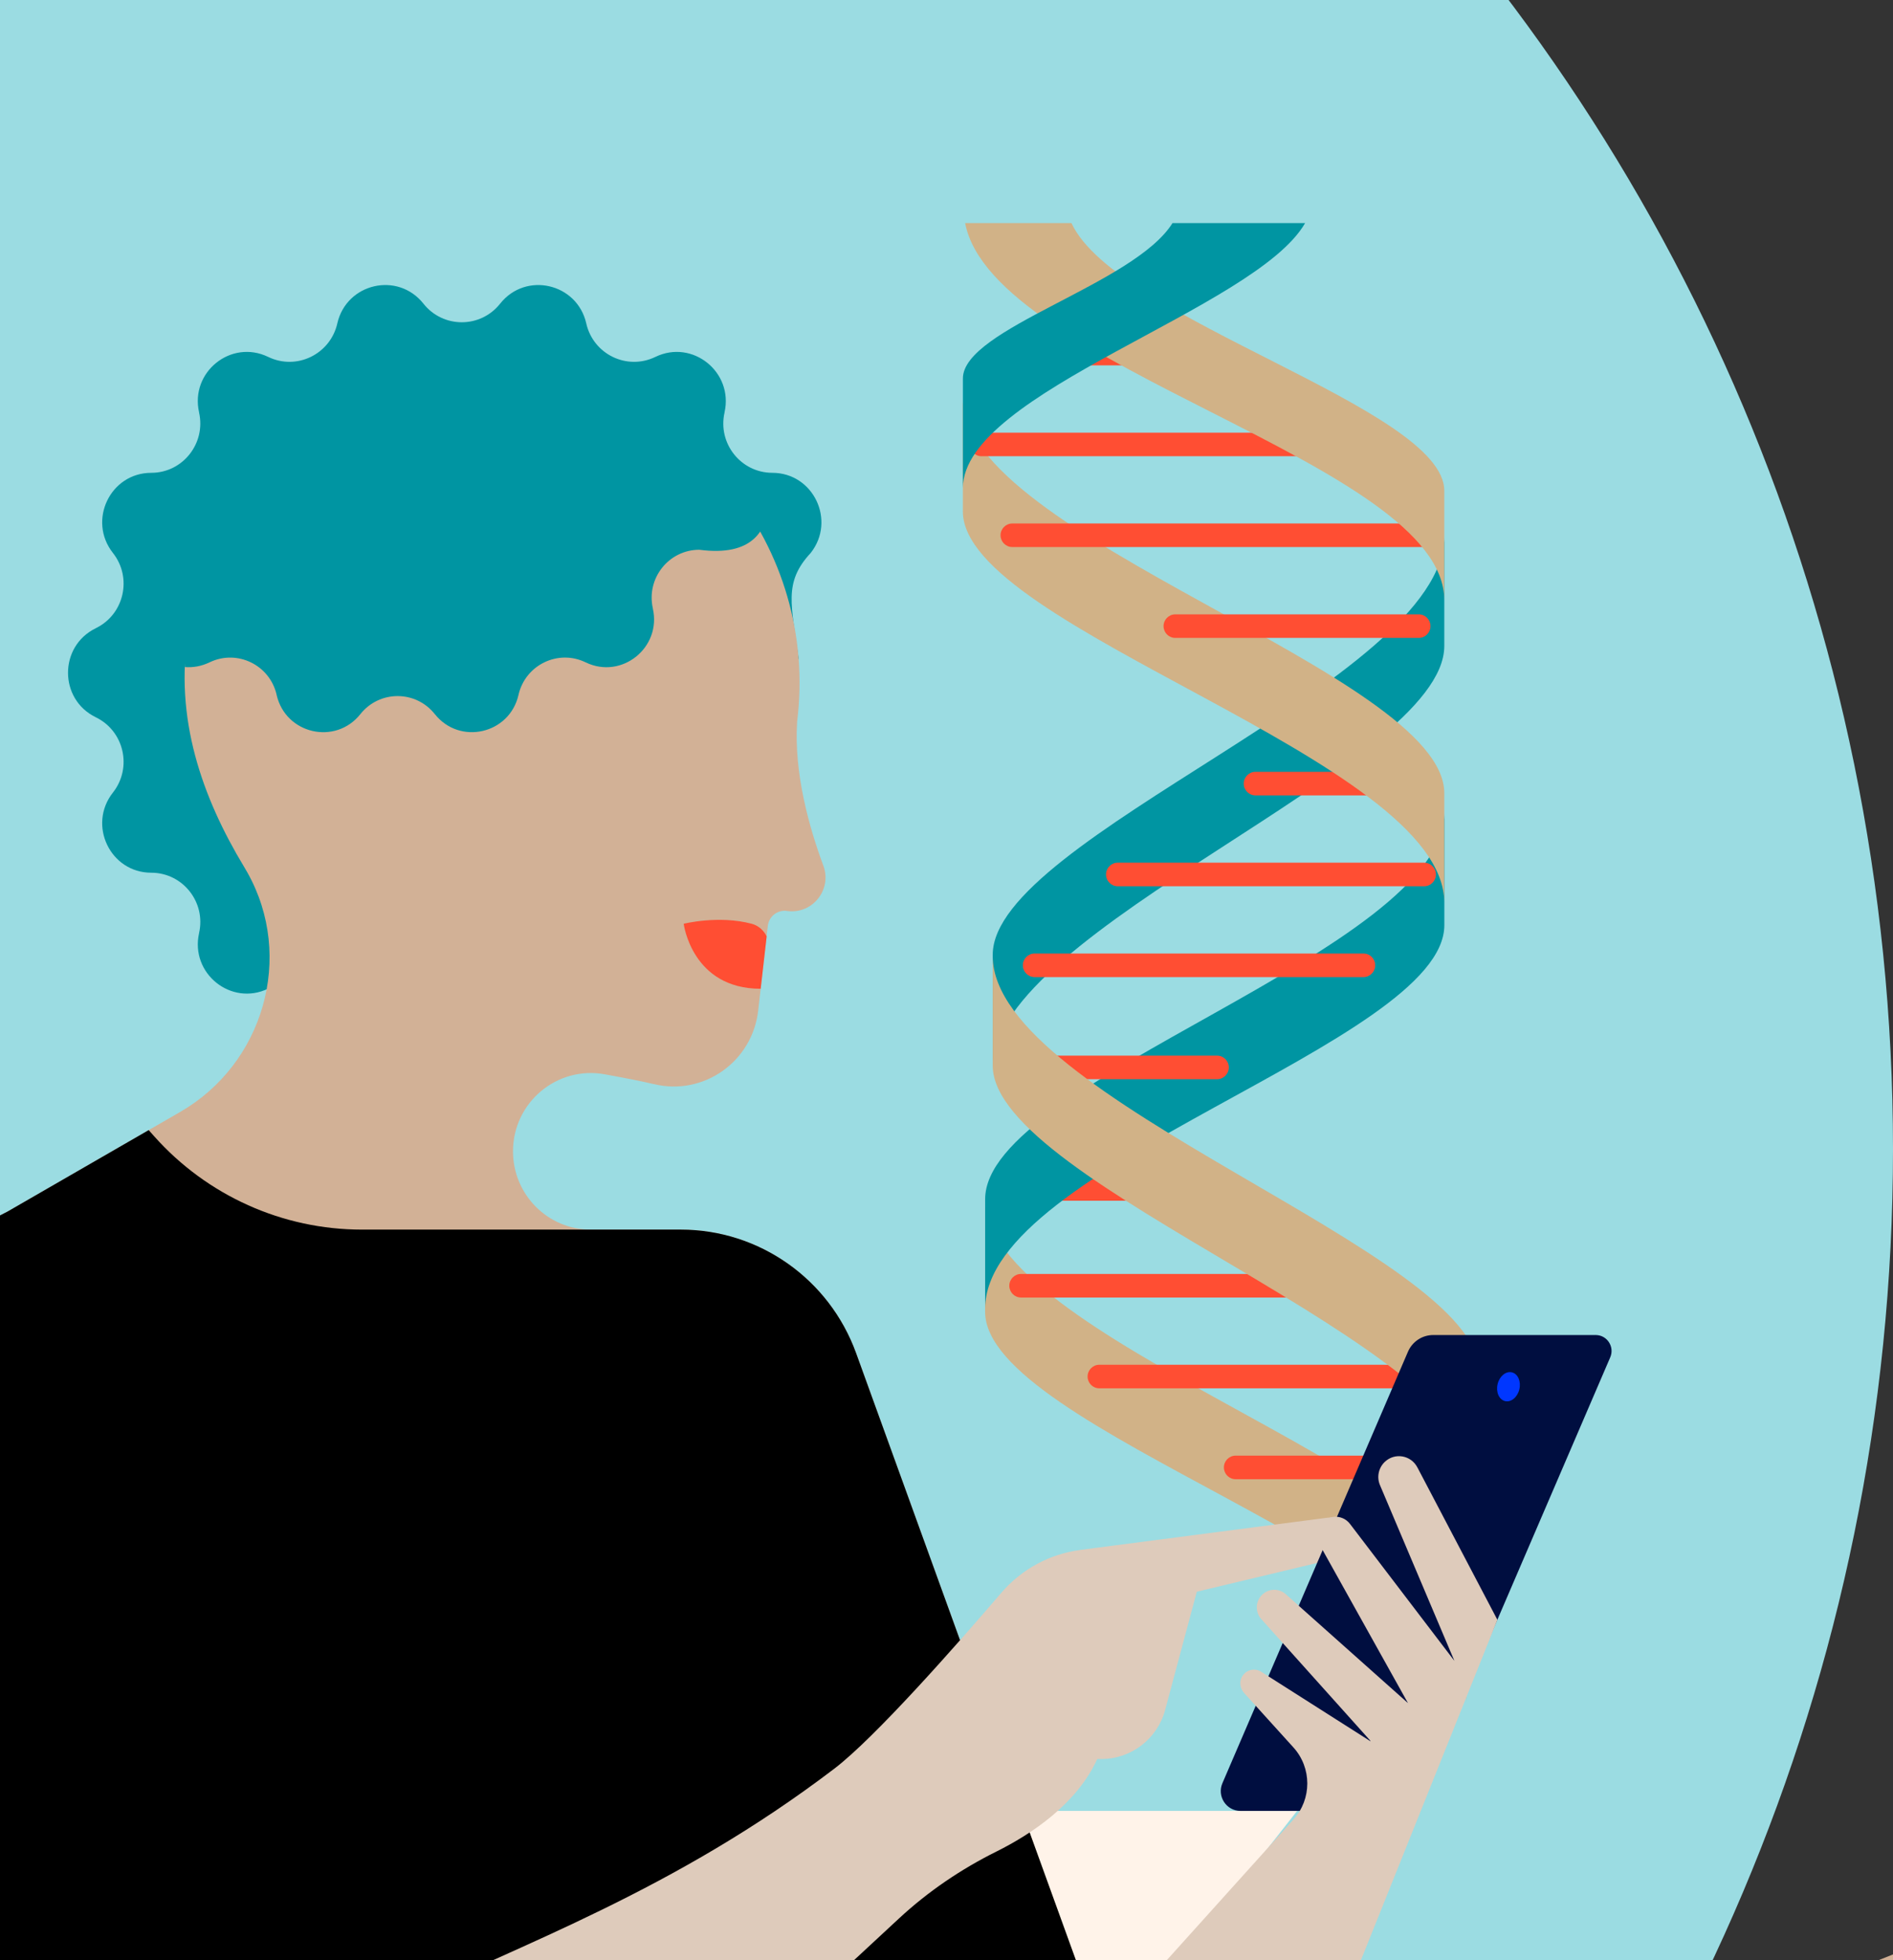<svg width="112" height="116" viewBox="0 0 112 116" fill="none" xmlns="http://www.w3.org/2000/svg">
<rect x="0" y="0" width="112" height="116" fill="#333333" stroke="none"/>
<g clip-path="url(#clip0_607_728)">
<path d="M-1 181C61.408 181 112 130.408 112 68C112 5.592 61.408 -45 -1 -45C-63.408 -45 -114 5.592 -114 68C-114 130.408 -63.408 181 -1 181Z" fill="#9BDCE2"/>
<g clip-path="url(#clip1_607_728)">
<path d="M72.235 71.055L60.935 71.055C60.551 71.055 60.243 70.742 60.243 70.359C60.243 69.975 60.554 69.662 60.935 69.662L72.235 69.662C72.619 69.662 72.927 69.975 72.927 70.359C72.927 70.742 72.616 71.055 72.235 71.055Z" fill="#FF4E33"/>
<path d="M86.769 100.784C86.769 100.784 86.769 97.257 86.769 94.303C86.769 87.253 58.284 79.153 58.284 70.96C58.284 70.96 58.284 75.344 58.284 77.629C58.284 84.584 86.769 92.303 86.769 100.784Z" fill="#D1B287"/>
<path d="M-9.413 83.898L-47.855 83.898C-48.794 83.898 -49.556 84.665 -49.556 85.611C-49.556 86.556 -48.794 87.323 -47.855 87.323L-44.787 87.323C-57.197 113.987 -55.401 145.118 -40.131 170.115L-42.198 170.115C-43.137 170.115 -43.899 170.882 -43.899 171.827C-43.899 172.772 -43.137 173.54 -42.198 173.54L34.476 173.54L-9.413 83.898Z" fill="#004F56"/>
<path d="M84.264 82.157L65.04 82.157C64.656 82.157 64.348 81.844 64.348 81.46C64.348 81.077 64.659 80.763 65.04 80.763L84.264 80.764C84.648 80.764 84.956 81.077 84.956 81.46C84.956 81.844 84.645 82.157 84.264 82.157Z" fill="#FF4E33"/>
<path d="M80.672 76.783L60.408 76.783C60.024 76.783 59.716 76.469 59.716 76.086C59.716 75.702 60.027 75.389 60.408 75.389L80.672 75.389C81.056 75.389 81.364 75.702 81.364 76.086C81.364 76.469 81.053 76.783 80.672 76.783Z" fill="#FF4E33"/>
<path d="M83.802 87.535L73.104 87.535C72.72 87.535 72.412 87.222 72.412 86.838C72.412 86.454 72.723 86.141 73.104 86.141L83.802 86.141C84.185 86.141 84.494 86.454 84.494 86.838C84.494 87.222 84.183 87.535 83.802 87.535Z" fill="#FF4E33"/>
<path d="M58.287 77.44L58.287 70.96C58.287 63.909 85.455 56.275 85.455 48.079L85.455 54.748C85.455 61.703 58.287 68.956 58.287 77.437L58.287 77.44Z" fill="#0095A2"/>
<path d="M85.452 31.749C85.452 31.749 85.452 35.276 85.452 38.229C85.452 45.28 58.735 54.971 58.735 63.167C58.735 63.167 58.735 58.783 58.735 56.497C58.735 49.543 85.452 40.233 85.452 31.752L85.452 31.749Z" fill="#0095A2"/>
<path d="M80.672 57.821L61.21 57.821C60.826 57.821 60.517 57.507 60.517 57.124C60.517 56.74 60.828 56.427 61.21 56.427L80.672 56.427C81.056 56.427 81.364 56.74 81.364 57.124C81.364 57.507 81.053 57.821 80.672 57.821Z" fill="#FF4E33"/>
<path d="M84.264 52.446L66.13 52.446C65.746 52.446 65.438 52.133 65.438 51.749C65.438 51.365 65.749 51.052 66.13 51.052L84.264 51.052C84.648 51.052 84.956 51.365 84.956 51.749C84.956 52.133 84.645 52.446 84.264 52.446Z" fill="#FF4E33"/>
<path d="M83.902 47.069L74.278 47.069C73.894 47.069 73.586 46.755 73.586 46.372C73.586 45.988 73.897 45.675 74.278 45.675L83.902 45.675C84.286 45.675 84.594 45.988 84.594 46.372C84.594 46.755 84.284 47.069 83.902 47.069Z" fill="#FF4E33"/>
<path d="M72.011 63.864L60.223 63.864C59.839 63.864 59.531 63.551 59.531 63.167C59.531 62.783 59.842 62.47 60.223 62.47L72.011 62.47C72.395 62.47 72.703 62.783 72.703 63.167C72.703 63.551 72.392 63.864 72.011 63.864Z" fill="#FF4E33"/>
<path d="M85.452 53.416C85.452 53.416 85.452 49.89 85.452 46.936C85.452 39.886 56.967 31.785 56.967 23.592C56.967 23.592 56.967 27.977 56.967 30.262C56.967 37.217 85.452 44.936 85.452 53.416Z" fill="#D1B287"/>
<path d="M58.735 56.582C58.735 56.582 58.735 60.109 58.735 63.063C58.735 70.113 87.489 79.59 87.489 87.783L87.489 81.113C87.489 74.159 58.735 65.063 58.735 56.582Z" fill="#D1B287"/>
<path d="M76.743 107.165L59.971 107.165L54.423 122.285L61.036 127.191L76.743 107.165Z" fill="#FFF3E9"/>
<path d="M-7.626 98.546L-29.954 98.546C-30.893 98.546 -31.655 99.314 -31.655 100.259C-31.655 101.204 -30.893 101.971 -29.954 101.971L-25.676 101.971C-34.597 124.003 -33.501 148.918 -22.591 170.115L-25.757 170.115C-26.695 170.115 -27.458 170.882 -27.458 171.827C-27.458 172.772 -26.695 173.54 -25.757 173.54L42.075 173.54L-7.626 98.546Z" fill="#0095A2"/>
<path d="M87.452 125.417L134.424 106.742C140.717 104.24 147.893 105.947 152.407 111.019C152.508 111.132 152.606 111.248 152.704 111.364C157.918 117.559 157.574 126.751 152.096 132.713L130.835 155.85L87.45 125.417L87.452 125.417Z" fill="#D2B196"/>
<path d="M47.25 38.952C47.25 38.952 40.974 59.561 38.786 58.506L38.772 58.501C37.096 57.691 35.107 58.659 34.689 60.481L34.689 60.487C34.143 62.871 31.108 63.568 29.593 61.655C28.43 60.188 26.219 60.188 25.056 61.655C23.54 63.568 20.503 62.871 19.959 60.487L19.959 60.481C19.542 58.656 17.553 57.691 15.877 58.501L15.863 58.506C13.675 59.561 11.243 57.606 11.778 55.225L11.778 55.214C12.193 53.386 10.814 51.648 8.951 51.645C6.521 51.645 5.171 48.818 6.681 46.902C7.838 45.435 7.348 43.266 5.675 42.45L5.661 42.442C3.479 41.378 3.479 38.246 5.661 37.18L5.675 37.171C7.348 36.356 7.838 34.187 6.681 32.722C5.171 30.806 6.521 27.98 8.951 27.98C10.811 27.98 12.19 26.239 11.778 24.411L11.778 24.399C11.24 22.015 13.672 20.063 15.86 21.118L15.874 21.124C17.55 21.933 19.539 20.966 19.957 19.143L19.957 19.138C20.503 16.754 23.538 16.057 25.053 17.97C26.216 19.437 28.427 19.437 29.59 17.97C31.106 16.057 34.143 16.754 34.687 19.138L34.687 19.143C35.104 20.969 37.093 21.933 38.769 21.124L38.783 21.118C40.971 20.063 43.403 22.018 42.868 24.399L42.868 24.411C42.453 26.239 43.832 27.977 45.695 27.98C48.124 27.98 49.475 30.806 47.965 32.722C46.326 34.486 46.838 35.812 47.25 38.952Z" fill="#0095A2"/>
<path d="M38.69 64.154C41.627 64.868 44.518 62.823 44.858 59.801L45.429 54.788C45.493 54.232 45.995 53.837 46.544 53.905L46.6 53.913C48.08 54.099 49.237 52.638 48.716 51.233C47.87 48.956 46.973 45.754 47.161 42.746L47.161 42.715C48.447 32.437 41.016 23.082 30.674 22.168C21.192 21.33 12.75 27.889 11.153 37.338C10.284 42.484 11.974 47.212 14.445 51.303C14.51 51.411 14.574 51.521 14.636 51.631C17.435 56.613 15.597 62.953 10.665 65.799L0.447 71.699C-8.021 75.945 -12.128 85.791 -9.211 94.85L8.138 148.754C11.181 158.209 15.86 159.856 23.05 166.661C33.092 145.654 59.094 136.668 59.094 136.668L54.42 122.285L63.681 116.07L50.652 80.075C49.063 75.688 44.919 72.765 40.279 72.765L34.953 72.765C32.411 72.765 30.352 70.692 30.352 68.133C30.352 65.243 32.949 63.063 35.774 63.573C36.945 63.785 38.029 63.996 38.688 64.157L38.69 64.154Z" fill="#D2B196"/>
<path d="M25.726 42.258C27.2 44.115 30.147 43.438 30.677 41.124L30.677 41.118C31.083 39.347 33.017 38.407 34.644 39.194L34.658 39.2C36.785 40.224 39.147 38.325 38.626 36.012L38.626 36.001C38.225 34.226 39.565 32.536 41.372 32.533C44.577 32.954 45.281 31.334 45.485 30.045C41.604 26.888 36.421 21.668 30.719 21.163C21.237 20.325 12.103 27.565 10.509 37.013C10.388 37.733 10.965 38.771 10.94 39.474C11.411 39.513 11.904 39.431 12.389 39.2L12.403 39.194C14.031 38.41 15.964 39.347 16.367 41.118L16.367 41.124C16.897 43.44 19.847 44.115 21.321 42.261C22.45 40.836 24.599 40.836 25.726 42.261L25.726 42.258Z" fill="#0095A2"/>
<path d="M103.51 119.046L62.863 135.173C60.817 135.982 58.517 134.893 57.833 132.792L54.42 122.285L63.681 116.07L50.652 80.075C49.063 75.688 44.919 72.765 40.279 72.765L21.414 72.765C16.721 72.765 12.249 70.756 9.116 67.235L8.797 66.877L0.447 71.696C-8.021 75.942 -12.128 85.788 -9.214 94.848L8.135 148.752C9.758 153.796 12.044 158.576 14.913 162.971C19.234 169.59 26.606 173.54 34.471 173.54L54.765 173.54C60.663 173.54 66.516 172.502 72.056 170.47L111.569 155.988C111.569 155.988 111.381 115.923 103.508 119.049L103.51 119.046Z" fill="black"/>
<path d="M45.359 55.414C45.359 55.414 45.124 54.841 44.474 54.666C42.515 54.145 40.45 54.666 40.45 54.666C40.45 54.666 40.932 58.512 45.006 58.512L45.359 55.414Z" fill="#FF4E33"/>
<path d="M63.919 91.722C62.106 91.959 60.445 92.859 59.248 94.252C56.603 97.339 51.764 102.838 49.355 104.671C30.419 119.083 13.652 117.113 4.224 136.586L5.188 139.458C7.429 146.128 15.745 148.266 20.89 143.496L53.185 113.533C54.905 111.936 56.855 110.613 58.954 109.569C61.011 108.545 63.698 106.77 64.919 104.093L64.922 104.093L65.166 104.093C66.931 104.093 68.478 102.9 68.937 101.184L70.809 94.193L78.977 92.241C79.377 92.145 79.702 91.854 79.845 91.465C80.162 90.593 79.447 89.696 78.537 89.814L63.916 91.719L63.919 91.722Z" fill="#DECBBB"/>
<path d="M82.661 107.165L73.395 107.165C72.555 107.165 71.991 106.299 72.325 105.523L83.303 79.99C83.561 79.392 84.146 79.003 84.796 79.003L94.41 79.003C95.085 79.003 95.539 79.7 95.27 80.323L84.152 106.178C83.894 106.776 83.308 107.165 82.658 107.165L82.661 107.165Z" fill="#000E40"/>
<path d="M89.892 82.218C90.005 81.749 89.808 81.298 89.453 81.212C89.098 81.126 88.719 81.437 88.607 81.906C88.494 82.376 88.691 82.826 89.046 82.912C89.401 82.999 89.78 82.688 89.892 82.218Z" fill="#0037FF"/>
<path d="M84.264 32.372L59.89 32.372C59.506 32.372 59.198 32.059 59.198 31.675C59.198 31.292 59.509 30.979 59.89 30.979L84.264 30.979C84.648 30.979 84.956 31.292 84.956 31.675C84.956 32.059 84.645 32.372 84.264 32.372Z" fill="#FF4E33"/>
<path d="M80.672 26.998L58.074 26.998C57.69 26.998 57.382 26.685 57.382 26.301C57.382 25.917 57.693 25.604 58.074 25.604L80.672 25.604C81.056 25.604 81.364 25.917 81.364 26.301C81.364 26.685 81.053 26.998 80.672 26.998Z" fill="#FF4E33"/>
<path d="M72.095 21.62L59.136 21.62C58.752 21.62 58.444 21.307 58.444 20.923C58.444 20.54 58.755 20.227 59.136 20.227L72.095 20.227C72.479 20.227 72.787 20.54 72.787 20.923C72.787 21.307 72.476 21.62 72.095 21.62Z" fill="#FF4E33"/>
<path d="M83.942 37.75L69.534 37.75C69.15 37.75 68.842 37.437 68.842 37.053C68.842 36.669 69.153 36.356 69.534 36.356L83.942 36.356C84.326 36.356 84.634 36.669 84.634 37.053C84.634 37.437 84.323 37.75 83.942 37.75Z" fill="#FF4E33"/>
<path d="M63.392 13.201L57.102 13.201C58.736 21.73 85.452 27.379 85.452 35.521L85.452 29.04C85.452 24.157 66.04 18.929 63.392 13.199L63.392 13.201Z" fill="#D1B287"/>
<path d="M69.372 13.201C67.094 16.847 56.97 19.434 56.97 22.396L56.97 28.877C56.97 23.195 74.297 18.297 77.217 13.201L69.372 13.201Z" fill="#0095A2"/>
<path d="M83.855 86.829C83.477 86.11 82.521 85.949 81.933 86.508C81.56 86.863 81.445 87.413 81.647 87.887L86.049 98.284L79.884 90.195C79.383 89.521 78.346 89.645 78.016 90.418C77.878 90.737 77.901 91.104 78.074 91.406L83.303 100.784L76.035 94.306C75.584 93.945 74.931 94.024 74.578 94.481C74.255 94.895 74.295 95.488 74.664 95.858L81.086 103.021L81.072 103.035L74.636 98.939C74.247 98.682 73.712 98.803 73.476 99.237C73.311 99.545 73.376 99.926 73.608 100.185L76.525 103.407C77.618 104.615 77.621 106.46 76.531 107.668L65.244 120.206L63.681 116.064L54.42 122.279L57.828 132.769C58.514 134.885 60.823 135.985 62.885 135.181L74.721 130.464L88.593 95.855L83.855 86.827L83.855 86.829Z" fill="#DECBBB"/>
</g>
</g>
<defs>
<clipPath id="clip0_607_728">
<rect width="216" height="256" fill="white" transform="translate(-104 -73)"/>
</clipPath>
<clipPath id="clip1_607_728">
<rect width="232" height="180" fill="white" transform="translate(-53 13.072)"/>
</clipPath>
</defs>
</svg>
